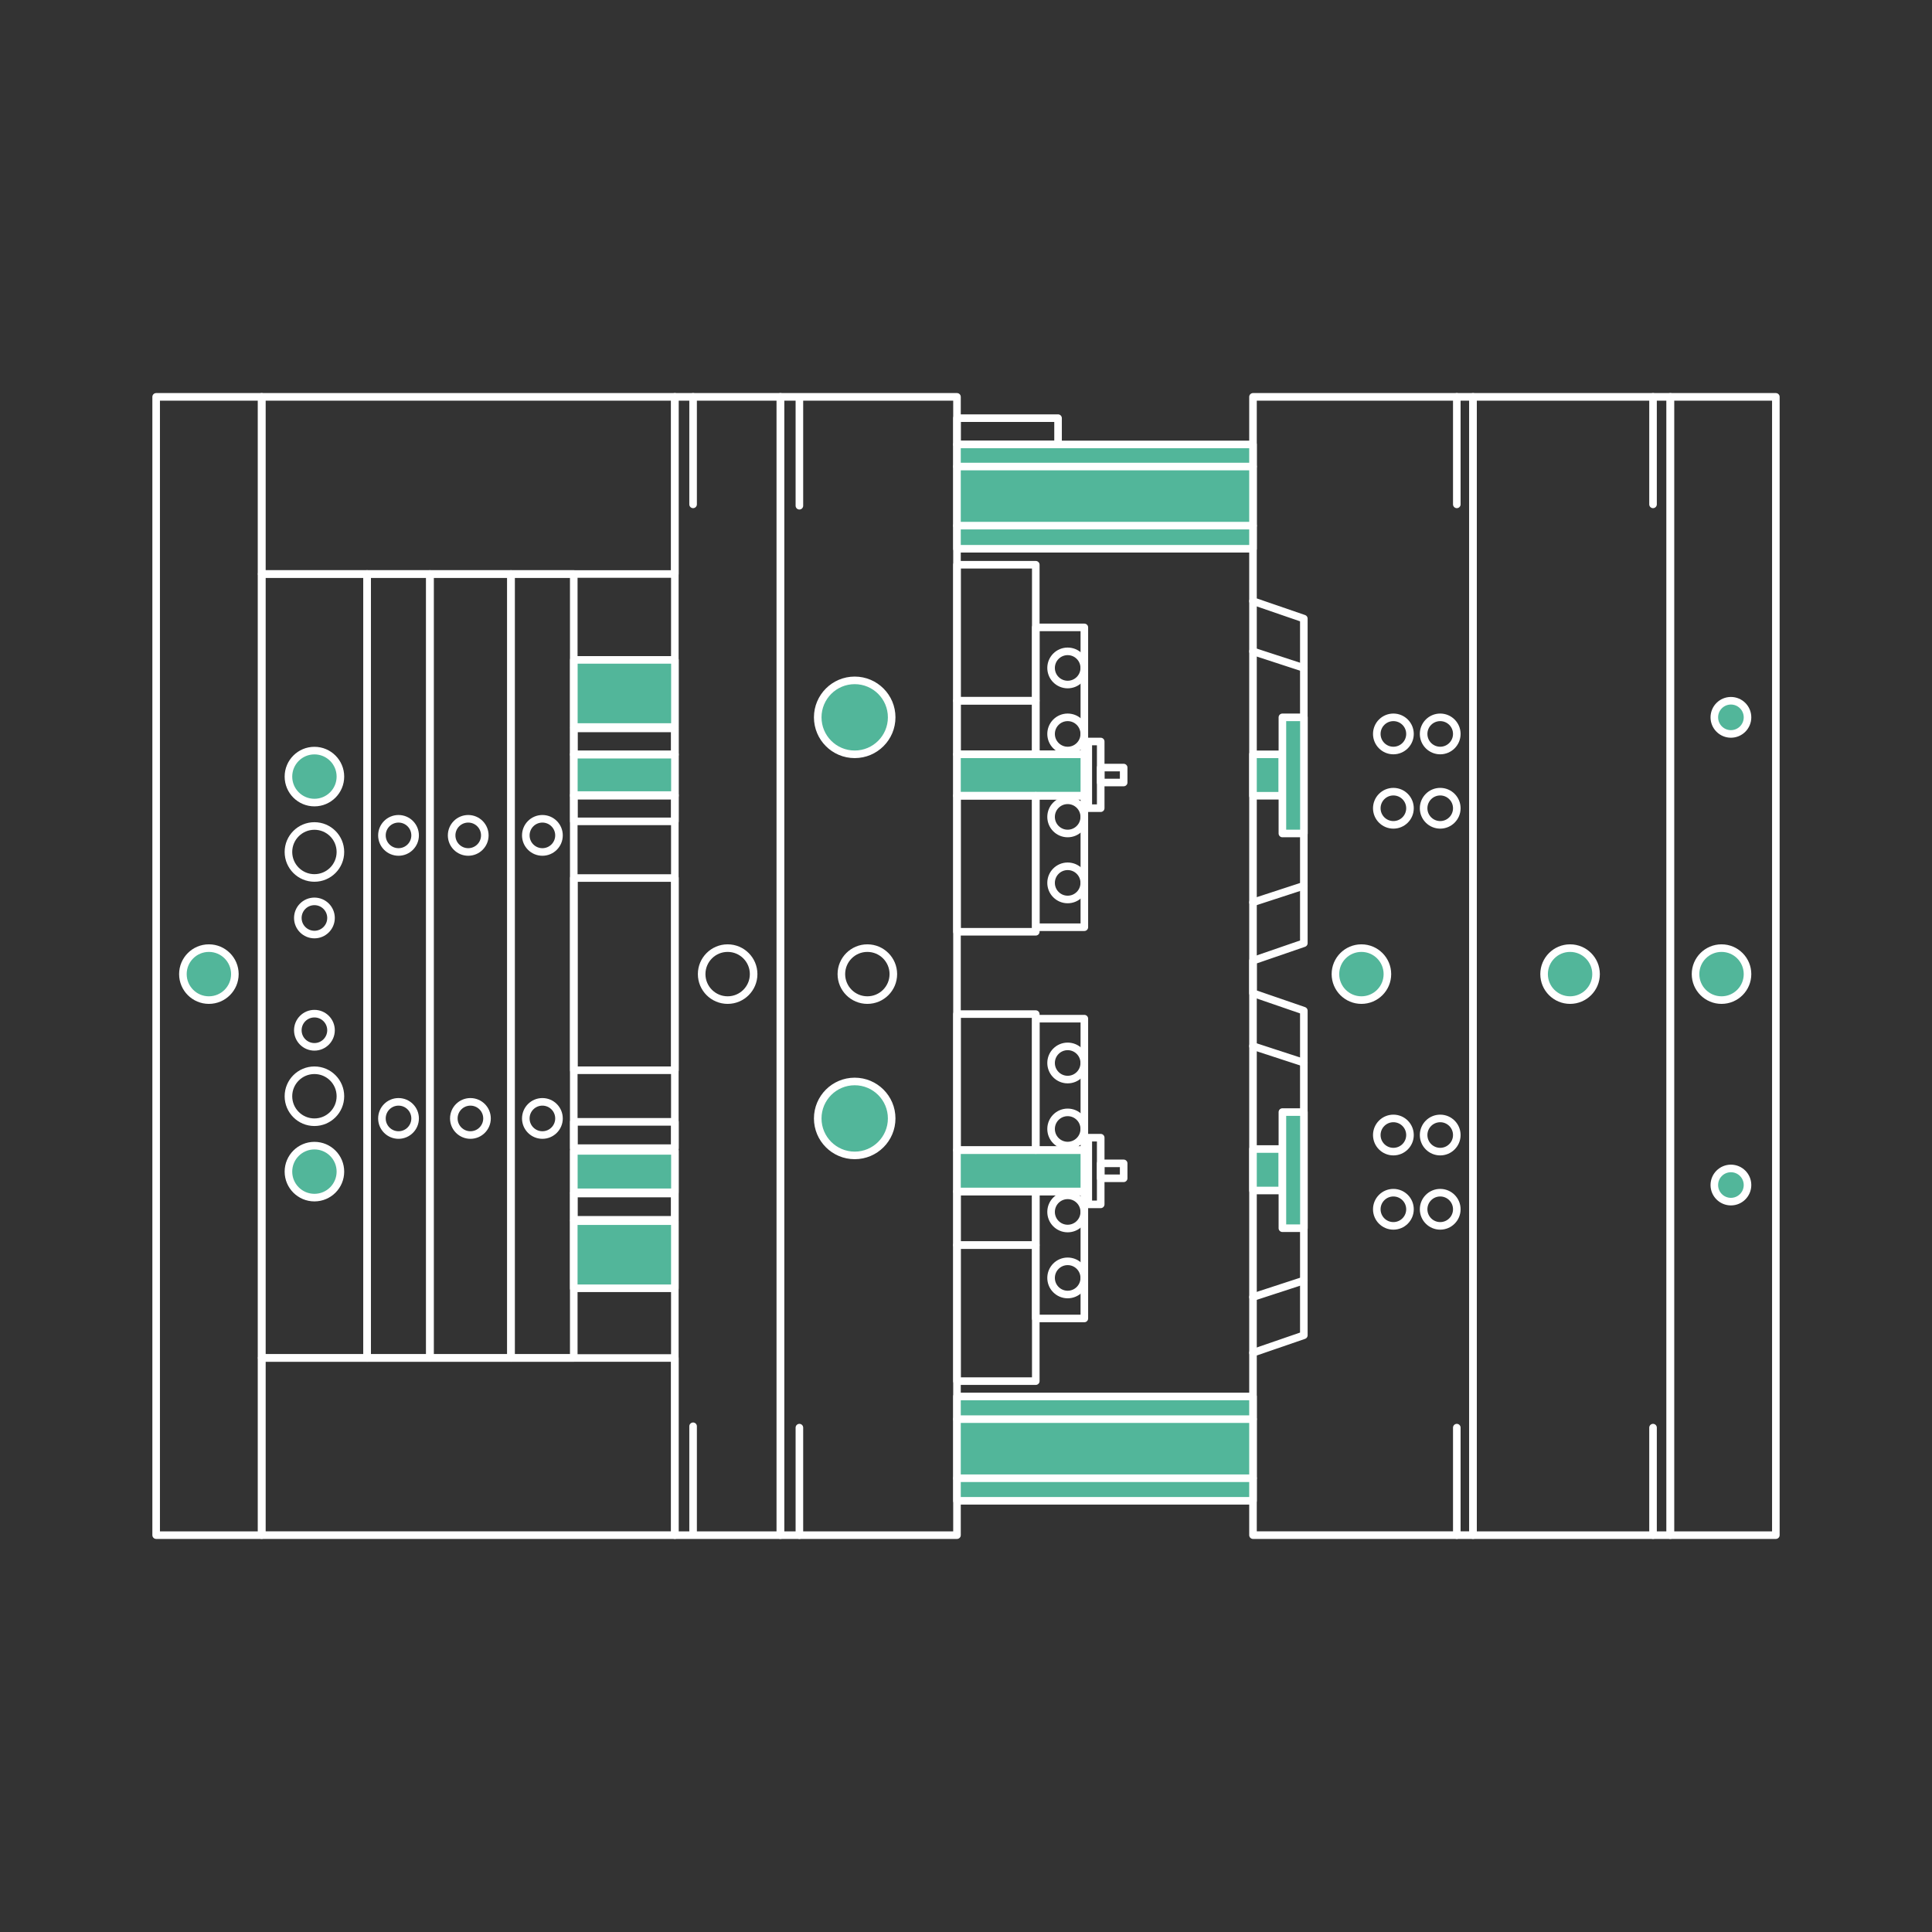 <?xml version="1.0" encoding="UTF-8"?><svg id="a" xmlns="http://www.w3.org/2000/svg" viewBox="0 0 255 255"><rect x="0" y="0" width="255" height="255" fill="#333333" stroke="none"/><defs><style>.b{fill:#52b69a;}.b,.c{stroke:#fff;stroke-linecap:round;stroke-linejoin:round;}.c{fill:none;}</style></defs><rect class="c" x="220.46" y="52.38" width="13.93" height="150.24"/><rect class="c" x="20.61" y="52.38" width="13.93" height="150.24"/><rect class="c" x="89.07" y="52.38" width="13.93" height="150.24"/><rect class="c" x="67.44" y="75.76" width="8.29" height="103.47"/><rect class="c" x="103" y="52.38" width="23.31" height="150.24"/><rect class="c" x="194.42" y="52.38" width="26.04" height="150.24"/><polygon class="c" points="165.38 52.38 165.38 79.34 172.09 81.65 172.09 124.49 165.38 126.8 165.38 131.09 172.09 133.4 172.09 176.24 165.38 178.55 165.38 202.62 194.42 202.62 194.42 52.38 165.38 52.38"/><rect class="b" x="126.31" y="58.66" width="39.07" height="13.77"/><rect class="b" x="126.31" y="184.32" width="39.07" height="13.77"/><circle class="b" cx="227.22" cy="128.57" r="3.43"/><circle class="b" cx="228.46" cy="94.68" r="2.19"/><circle class="c" cx="190.09" cy="96.87" r="2.19"/><circle class="c" cx="183.91" cy="96.87" r="2.19"/><circle class="c" cx="190.09" cy="106.68" r="2.19"/><circle class="c" cx="71.59" cy="110.26" r="2.19"/><circle class="c" cx="140.92" cy="88.16" r="2.19"/><circle class="c" cx="140.92" cy="96.87" r="2.19"/><circle class="c" cx="140.92" cy="107.82" r="2.19"/><circle class="c" cx="140.92" cy="116.53" r="2.19"/><circle class="c" cx="61.8" cy="110.26" r="2.19"/><circle class="c" cx="71.59" cy="147.62" r="2.19"/><rect class="c" x="48.45" y="75.76" width="8.29" height="103.47"/><rect class="c" x="34.54" y="75.76" width="13.92" height="103.47"/><circle class="c" cx="52.6" cy="110.26" r="2.19"/><circle class="c" cx="41.5" cy="121.16" r="2.19"/><circle class="c" cx="52.6" cy="147.62" r="2.19"/><rect class="c" x="56.75" y="75.76" width="10.7" height="103.47"/><circle class="c" cx="62.09" cy="147.62" r="2.19"/><circle class="c" cx="183.91" cy="106.68" r="2.19"/><circle class="c" cx="190.09" cy="149.81" r="2.19"/><circle class="c" cx="183.91" cy="149.81" r="2.19"/><circle class="c" cx="190.09" cy="159.61" r="2.19"/><circle class="c" cx="183.91" cy="159.61" r="2.19"/><circle class="b" cx="228.46" cy="156.41" r="2.19"/><circle class="b" cx="207.23" cy="128.57" r="3.43"/><circle class="b" cx="179.69" cy="128.57" r="3.43"/><circle class="c" cx="114.48" cy="128.57" r="3.43"/><circle class="b" cx="112.81" cy="94.68" r="4.88"/><circle class="b" cx="112.81" cy="147.62" r="4.88"/><circle class="c" cx="96.04" cy="128.57" r="3.43"/><circle class="b" cx="27.57" cy="128.57" r="3.43"/><circle class="b" cx="41.5" cy="102.5" r="3.43"/><circle class="c" cx="41.5" cy="112.45" r="3.43"/><circle class="c" cx="41.5" cy="135.98" r="2.19"/><circle class="b" cx="41.5" cy="154.64" r="3.43"/><circle class="c" cx="41.5" cy="144.69" r="3.43"/><rect class="c" x="34.54" y="52.38" width="54.53" height="23.38"/><rect class="c" x="34.54" y="179.24" width="54.53" height="23.38"/><line class="b" x1="126.31" y1="61.58" x2="165.38" y2="61.58"/><line class="c" x1="126.31" y1="69.38" x2="165.38" y2="69.38"/><line class="c" x1="126.31" y1="187.31" x2="165.38" y2="187.31"/><line class="c" x1="126.31" y1="195.11" x2="165.38" y2="195.11"/><rect class="b" x="75.74" y="99.56" width="13.34" height="5.47"/><rect class="c" x="75.74" y="96.14" width="13.34" height="3.47"/><rect class="b" x="75.74" y="87.1" width="13.34" height="8.86"/><rect class="c" x="75.74" y="157.53" width="13.34" height="3.47" transform="translate(164.81 318.53) rotate(180)"/><rect class="b" x="75.74" y="161.18" width="13.34" height="8.86" transform="translate(164.81 331.22) rotate(180)"/><rect class="c" x="75.74" y="104.94" width="13.34" height="3.47"/><rect class="c" x="126.31" y="55.19" width="13.34" height="3.47"/><rect class="c" x="75.74" y="148.07" width="13.34" height="3.47"/><rect class="b" x="126.31" y="99.56" width="16.81" height="5.47"/><rect class="c" x="145.28" y="101.31" width="3.03" height="1.97"/><rect class="b" x="75.74" y="151.9" width="13.34" height="5.47"/><rect class="c" x="75.74" y="115.89" width="13.34" height="25.37"/><rect class="c" x="126.31" y="74.54" width="10.4" height="17.95"/><rect class="c" x="126.31" y="105.03" width="10.4" height="17.95"/><rect class="c" x="126.31" y="92.49" width="10.4" height="7.07"/><rect class="c" x="143.64" y="97.87" width="1.64" height="8.8"/><rect class="c" x="136.71" y="82.81" width="6.41" height="16.75"/><rect class="c" x="136.71" y="105.03" width="6.41" height="17.35"/><g><circle class="c" cx="140.92" cy="168.67" r="2.19"/><circle class="c" cx="140.92" cy="159.96" r="2.19"/><circle class="c" cx="140.92" cy="149.01" r="2.19"/><circle class="c" cx="140.92" cy="140.3" r="2.19"/><rect class="b" x="126.31" y="151.8" width="16.81" height="5.47"/><rect class="c" x="145.28" y="153.55" width="3.03" height="1.97"/><rect class="c" x="126.31" y="164.34" width="10.4" height="17.95"/><rect class="c" x="126.31" y="133.85" width="10.4" height="17.95"/><rect class="c" x="126.31" y="157.27" width="10.4" height="7.07"/><rect class="c" x="143.64" y="150.16" width="1.64" height="8.8"/><rect class="c" x="136.71" y="157.27" width="6.41" height="16.75"/><rect class="c" x="136.71" y="134.45" width="6.41" height="17.35"/></g><line class="c" x1="192.28" y1="52.38" x2="192.28" y2="66.57"/><line class="c" x1="218.18" y1="52.38" x2="218.18" y2="66.57"/><line class="c" x1="192.28" y1="188.43" x2="192.28" y2="202.62"/><line class="c" x1="218.18" y1="188.43" x2="218.18" y2="202.62"/><line class="c" x1="91.48" y1="188.25" x2="91.48" y2="202.44"/><line class="c" x1="105.51" y1="188.43" x2="105.51" y2="202.62"/><line class="c" x1="91.48" y1="52.38" x2="91.48" y2="66.57"/><line class="c" x1="105.51" y1="52.56" x2="105.51" y2="66.75"/><line class="c" x1="165.38" y1="79.34" x2="165.38" y2="178.55"/><line class="c" x1="172.09" y1="88.16" x2="165.38" y2="85.97"/><line class="c" x1="172.09" y1="116.91" x2="165.38" y2="119.1"/><rect class="b" x="165.38" y="99.56" width="3.88" height="5.47"/><rect class="b" x="169.26" y="94.68" width="2.84" height="15.33"/><line class="c" x1="172.09" y1="140.26" x2="165.38" y2="138.07"/><line class="c" x1="172.09" y1="169.01" x2="165.38" y2="171.2"/><rect class="b" x="165.38" y="151.66" width="3.88" height="5.47"/><rect class="b" x="169.26" y="146.78" width="2.84" height="15.33"/></svg>